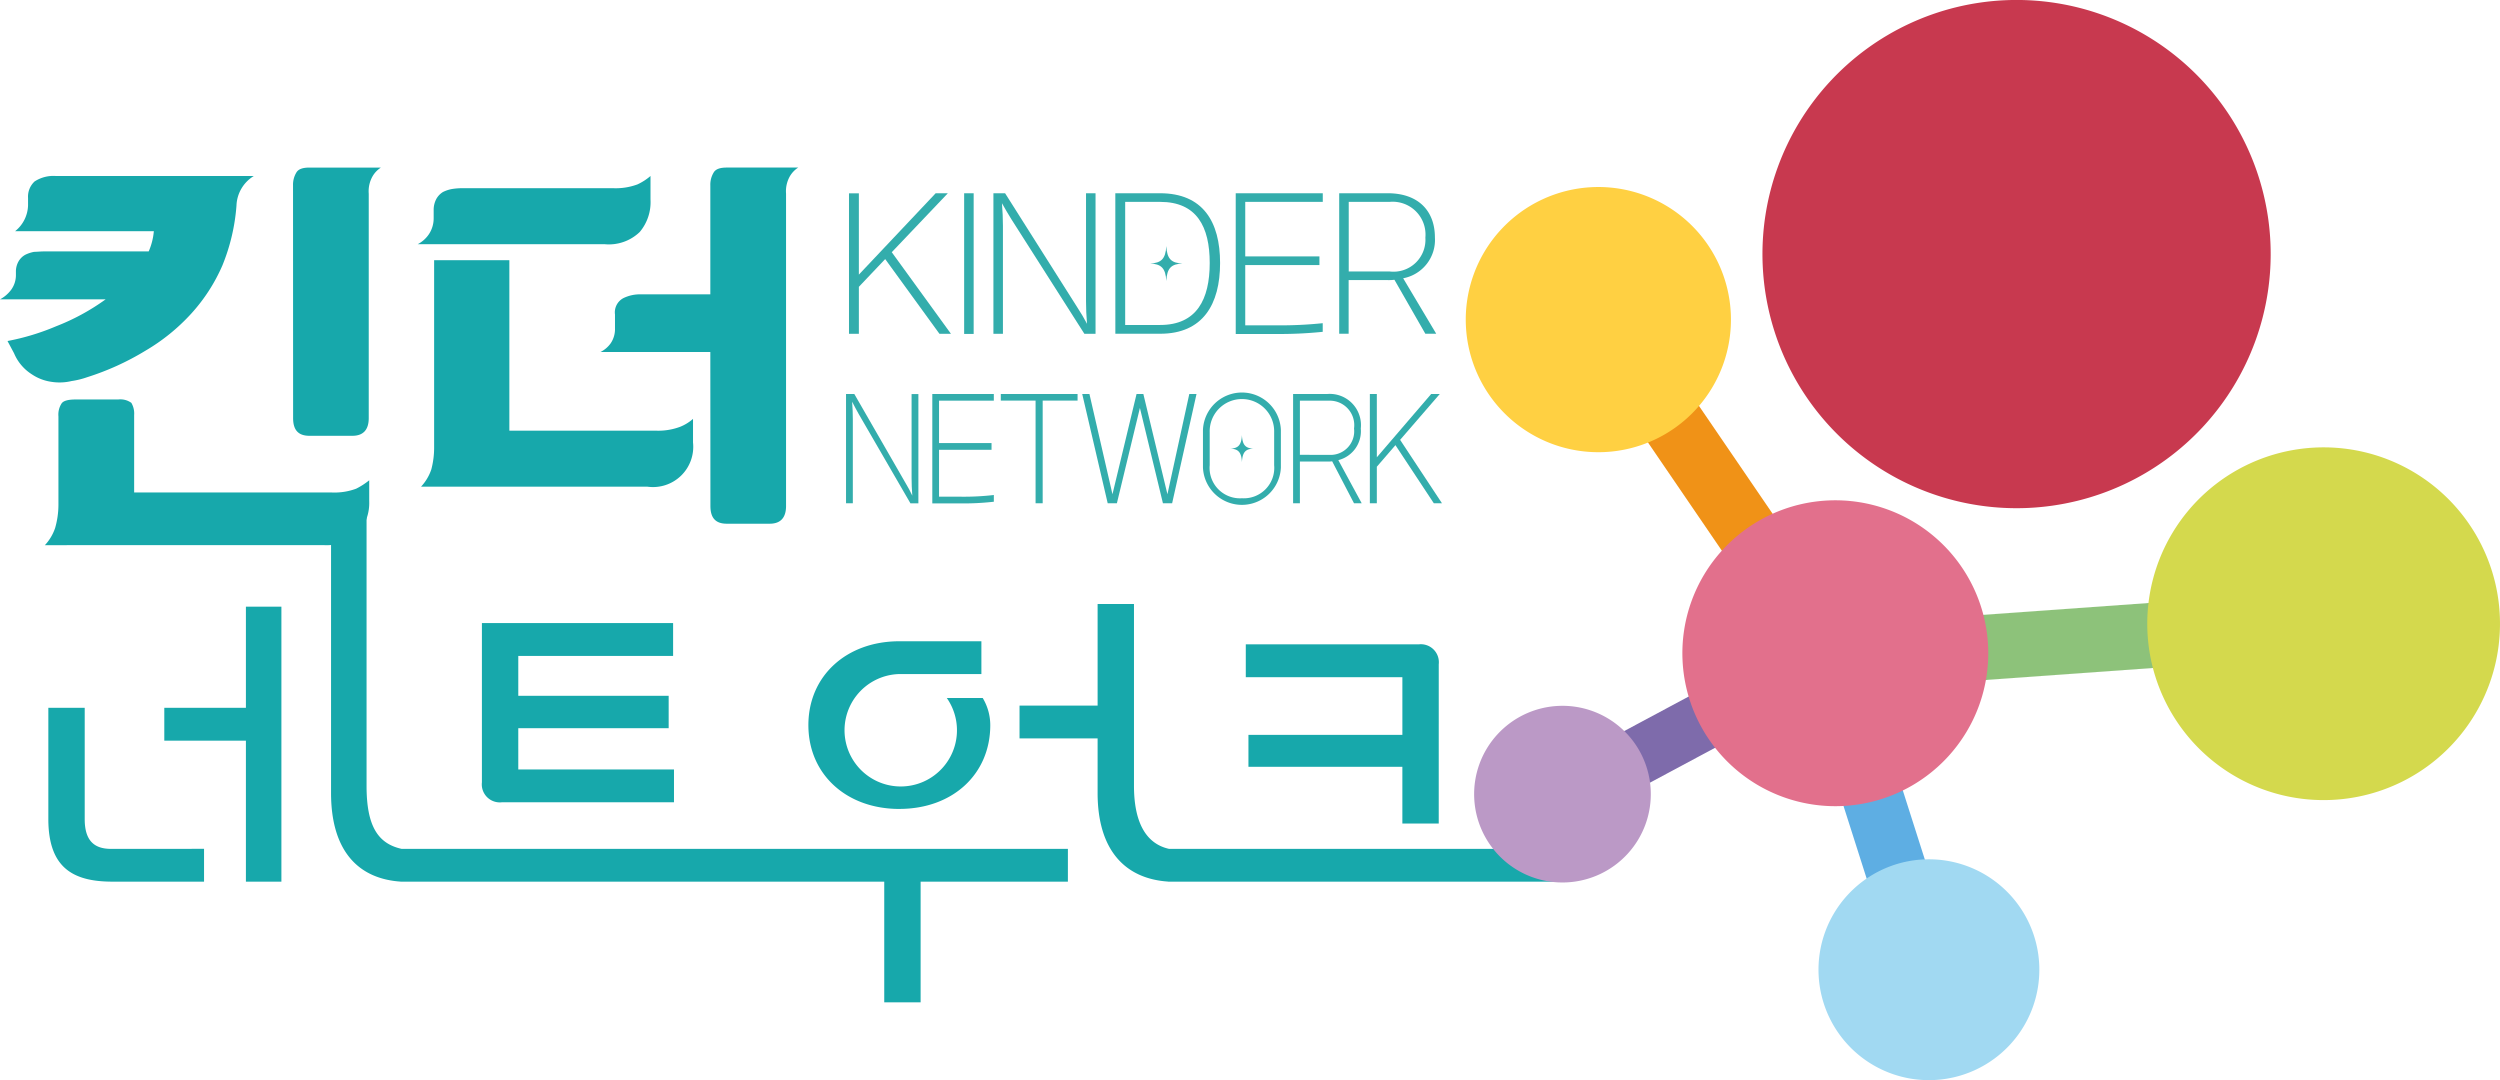 <svg xmlns="http://www.w3.org/2000/svg" width="183.795" height="79.41" viewBox="0 0 183.795 79.41">
  <g id="그룹_1" data-name="그룹 1" transform="translate(-150.938 -80.356)">
    <path id="패스_1" data-name="패스 1" d="M238.242,160.135h28.514v-2.413H238.242Zm19.894-15.98a1.325,1.325,0,0,0-1.468-1.468H243.95V145.1h11.512v4.24H244.145v2.348h11.316v4.174h2.674Zm-27.264,13.566H207.586v2.413h9.784v8.871h2.674v-8.871h10.827Zm-12.393-2.935c3.914,0,6.686-2.544,6.686-6.164a3.893,3.893,0,0,0-.555-1.99h-2.641a4.133,4.133,0,1,1-3.49-1.761h6.033V142.46h-6.033c-3.881,0-6.686,2.544-6.686,6.164s2.8,6.164,6.686,6.164m19.828,2.935c-1.761-.391-2.577-2.055-2.577-4.631V139.72h-2.674v7.468h-5.74V149.6h5.74v4.011c0,4.174,1.989,6.327,5.25,6.522Zm-56.485,2.413h25.829v-2.413H181.823Zm8.643-11.283h11.056v-2.381H190.465v-2.935h11.382v-2.414H187.791v11.708a1.324,1.324,0,0,0,1.468,1.467h12.653v-2.413H190.465Zm-29.95,8.87c-1.272,0-1.925-.653-1.925-2.185v-8.186h-2.674v8.3c.047,3.4,1.745,4.481,4.706,4.481h6.741v-2.413Zm9.926-10.371h-6v2.414h6v10.37h2.609V139.916h-2.609Zm11.447,10.371c-1.761-.391-2.577-1.7-2.577-4.631V132.647H176.7v20.966c0,4.174,1.924,6.327,5.185,6.522Z" transform="translate(-1.424 -14.96)" fill="#17a8ab"/>
    <path id="패스_2" data-name="패스 2" d="M239.092,106.24l5.647-5.983h.895l-4.124,4.335,4.353,6h-.846l-3.99-5.495-1.935,2.04v3.455h-.726v-10.33h.726Z" transform="translate(-25.012 -5.694)" fill="#33adac"/>
    <path id="패스_3" data-name="패스 3" d="M250.224,110.6V100.257h.7V110.6Z" transform="translate(-28.404 -5.694)" fill="#33adac"/>
    <path id="패스_4" data-name="패스 4" d="M260.12,109.856c-.049-.575-.073-1.148-.073-1.661v-7.937h.7v10.33h-.822l-5.369-8.426c-.266-.415-.448-.757-.69-1.172.049.574.073,1.148.073,1.661v7.937h-.7v-10.33h.859l5.332,8.426C259.7,109.1,259.9,109.439,260.12,109.856Z" transform="translate(-29.267 -5.694)" fill="#33adac"/>
    <path id="패스_5" data-name="패스 5" d="M265.792,100.257h3.289c3.144,0,4.413,2.087,4.413,5.129s-1.269,5.2-4.4,5.2h-3.3Zm3.3,9.684c2.684,0,3.64-1.88,3.64-4.555s-.955-4.494-3.64-4.494h-2.575v9.049Zm-.737-4.518c.786-.036,1.137-.318,1.185-1.282.049.964.387,1.246,1.185,1.282-.8.036-1.137.318-1.185,1.282C269.492,105.74,269.142,105.459,268.356,105.422Z" transform="translate(-32.858 -5.694)" fill="#33adac"/>
    <path id="패스_6" data-name="패스 6" d="M278.192,100.257h6.4v.635h-5.7V104.9h5.454v.635h-5.454v4.433h2.262a30.218,30.218,0,0,0,3.434-.158v.635a31.317,31.317,0,0,1-3.495.158h-2.9Z" transform="translate(-36.406 -5.694)" fill="#33adac"/>
    <path id="패스_7" data-name="패스 7" d="M288.847,110.587v-10.33h3.567c2.188,0,3.47,1.233,3.47,3.26a2.865,2.865,0,0,1-2.334,2.991l2.431,4.079h-.8l-2.274-3.969a3.305,3.305,0,0,1-.5.024h-2.866v3.944Zm3.712-4.579a2.348,2.348,0,0,0,2.624-2.491,2.414,2.414,0,0,0-2.624-2.626h-3.011v5.117Z" transform="translate(-39.454 -5.694)" fill="#33adac"/>
    <path id="패스_8" data-name="패스 8" d="M242.934,128.4c-.034-.446-.051-.893-.051-1.292v-6.174h.5v8.036H242.8L239,122.41c-.188-.323-.317-.589-.488-.912.034.446.051.892.051,1.291v6.175h-.5v-8.036h.608l3.771,6.554C242.636,127.806,242.781,128.072,242.934,128.4Z" transform="translate(-24.927 -11.608)" fill="#33adac"/>
    <path id="패스_9" data-name="패스 9" d="M246.945,120.929h4.523v.493H247.44v3.116H251.3v.494H247.44v3.448h1.6a19.3,19.3,0,0,0,2.429-.124v.494a20.01,20.01,0,0,1-2.472.124h-2.052Z" transform="translate(-27.466 -11.608)" fill="#33adac"/>
    <path id="패스_10" data-name="패스 10" d="M256.557,121.413H254v-.484h5.644v.484h-2.565v7.552h-.522Z" transform="translate(-29.485 -11.608)" fill="#33adac"/>
    <path id="패스_11" data-name="패스 11" d="M268.994,128.965h-.676l-1.693-7.01-1.693,7.01h-.675l-1.873-8.036h.53l1.693,7.371,1.771-7.371h.5l1.77,7.371,1.608-7.371h.53Z" transform="translate(-31.883 -11.608)" fill="#33adac"/>
    <path id="패스_12" data-name="패스 12" d="M274.817,123.523a2.867,2.867,0,0,1,5.729,0v2.764a2.867,2.867,0,0,1-5.729,0Zm2.865,5.025a2.235,2.235,0,0,0,2.369-2.432v-2.422a2.37,2.37,0,1,0-4.738,0v2.422A2.235,2.235,0,0,0,277.682,128.549Zm-.838-3.648c.555-.028.8-.246.838-1,.034.75.273.969.838,1-.565.029-.8.248-.838,1C277.648,125.148,277.4,124.93,276.844,124.9Z" transform="translate(-35.44 -11.562)" fill="#33adac"/>
    <path id="패스_13" data-name="패스 13" d="M284.1,128.965v-8.036h2.522a2.293,2.293,0,0,1,2.454,2.536,2.194,2.194,0,0,1-1.651,2.327l1.719,3.173h-.565l-1.608-3.087a2.087,2.087,0,0,1-.351.019H284.6v3.068Zm2.625-3.562a1.738,1.738,0,0,0,1.855-1.938,1.8,1.8,0,0,0-1.855-2.043H284.6v3.98Z" transform="translate(-38.096 -11.608)" fill="#33adac"/>
    <path id="패스_14" data-name="패스 14" d="M292.518,125.583l3.994-4.654h.633l-2.916,3.372,3.078,4.664h-.6l-2.822-4.274-1.368,1.586v2.688h-.513v-8.036h.513Z" transform="translate(-40.357 -11.608)" fill="#33adac"/>
    <path id="패스_15" data-name="패스 15" d="M153,99.841a1.523,1.523,0,0,1,.481-1.207,2.527,2.527,0,0,1,1.581-.4h14.533a2.658,2.658,0,0,0-1.271,2.167,14.473,14.473,0,0,1-1.031,4.395,12.859,12.859,0,0,1-2.3,3.559,14.426,14.426,0,0,1-3.367,2.724,19.535,19.535,0,0,1-4.295,1.95,5.974,5.974,0,0,1-1.134.278,3.8,3.8,0,0,1-1.443.062,3.447,3.447,0,0,1-1.477-.558,3.376,3.376,0,0,1-1.306-1.547l-.481-.9a17.392,17.392,0,0,0,3.573-1.084,16.229,16.229,0,0,0,3.642-1.98h-7.765a2.468,2.468,0,0,0,.825-.712,1.836,1.836,0,0,0,.343-1.114v-.186a1.5,1.5,0,0,1,.206-.8,1.3,1.3,0,0,1,.481-.464,2.523,2.523,0,0,1,.653-.216c.206,0,.447-.031.722-.031h7.7a4.726,4.726,0,0,0,.378-1.486h-10.2A2.519,2.519,0,0,0,153,100.4Zm1.237,25.532a3.488,3.488,0,0,0,.756-1.269,6.212,6.212,0,0,0,.241-1.671V115.9a1.5,1.5,0,0,1,.241-.959q.206-.279,1.03-.279h3.127a1.375,1.375,0,0,1,.962.248,1.549,1.549,0,0,1,.206.9V121.5h14.534a4.582,4.582,0,0,0,1.786-.278,5.389,5.389,0,0,0,.962-.619v1.516a3.42,3.42,0,0,1-.825,2.383,3.461,3.461,0,0,1-2.542.866Zm18.244-26.46a1.716,1.716,0,0,1,.241-.928c.137-.248.446-.372.962-.372h5.257a1.9,1.9,0,0,0-.618.65,2.23,2.23,0,0,0-.276,1.269v16.5c0,.866-.412,1.3-1.2,1.3h-3.16c-.825,0-1.2-.433-1.2-1.3Z" transform="translate(0 -4.937)" fill="#17a8ab"/>
    <path id="패스_16" data-name="패스 16" d="M193.96,103.245a2.261,2.261,0,0,0,.824-.742,2.107,2.107,0,0,0,.344-1.177v-.588a1.7,1.7,0,0,1,.206-.836,1.384,1.384,0,0,1,.481-.495,2.527,2.527,0,0,1,.653-.217,4.773,4.773,0,0,1,.722-.061h11.131a4.6,4.6,0,0,0,1.787-.278,4.081,4.081,0,0,0,.962-.62v1.733a3.407,3.407,0,0,1-.79,2.383,3.268,3.268,0,0,1-2.577.9Zm.241,17.826a3.492,3.492,0,0,0,.755-1.269,6.239,6.239,0,0,0,.206-1.672v-13.71h5.531v12.534h10.754a4.577,4.577,0,0,0,1.786-.278,3.22,3.22,0,0,0,.962-.588v1.733a2.96,2.96,0,0,1-3.367,3.25Zm21.267-9.9h-8.074a2.047,2.047,0,0,0,.756-.65,1.859,1.859,0,0,0,.309-1.083v-1.021a1.181,1.181,0,0,1,.618-1.207,2.769,2.769,0,0,1,1.237-.278h5.154V98.912a1.716,1.716,0,0,1,.241-.928c.137-.248.446-.372.962-.372h5.257a1.912,1.912,0,0,0-.618.65,2.23,2.23,0,0,0-.275,1.269v22.964c0,.867-.413,1.3-1.2,1.3h-3.16c-.825,0-1.2-.433-1.2-1.3Z" transform="translate(-12.308 -4.937)" fill="#17a8ab"/>
    <path id="패스_17" data-name="패스 17" d="M329.241,137.456,312.7,113.23l3.787-2.634,16.54,24.226Z" transform="translate(-46.278 -8.651)" fill="#f09217"/>
    <path id="패스_18" data-name="패스 18" d="M342.917,148.253l-.448-4.768,38.258-2.737.449,4.768Z" transform="translate(-54.794 -17.278)" fill="#8dc27a"/>
    <path id="패스_19" data-name="패스 19" d="M311.949,159.592l-1.922-3.779L329.6,145.33l1.922,3.779Z" transform="translate(-45.513 -18.588)" fill="#7e6bab"/>
    <path id="패스_20" data-name="패스 20" d="M344.433,174.232l-8.479-26.6,4.264-1.441,8.479,26.6Z" transform="translate(-52.931 -18.835)" fill="#5eaee3"/>
    <path id="패스_21" data-name="패스 21" d="M351.932,117.7a18.682,18.682,0,1,0-19.48-17.85,18.682,18.682,0,0,0,19.48,17.85" transform="translate(-51.924)" fill="#c8394f"/>
    <path id="패스_22" data-name="패스 22" d="M385.592,152.345a12.966,12.966,0,1,0-13.519-12.388,12.965,12.965,0,0,0,13.519,12.388" transform="translate(-63.26 -13.18)" fill="#d4d94d"/>
    <path id="패스_23" data-name="패스 23" d="M312.054,119.1a9.748,9.748,0,1,0-10.164-9.313,9.748,9.748,0,0,0,10.164,9.313" transform="translate(-43.183 -5.508)" fill="#ffd042"/>
    <path id="패스_24" data-name="패스 24" d="M309.52,166.022a6.494,6.494,0,1,0-6.771-6.2,6.494,6.494,0,0,0,6.771,6.2" transform="translate(-43.429 -20.794)" fill="#bb99c6"/>
    <path id="패스_25" data-name="패스 25" d="M346.676,185.073a8.118,8.118,0,1,0-8.464-7.756,8.116,8.116,0,0,0,8.464,7.756" transform="translate(-53.574 -25.315)" fill="#a1d9f2"/>
    <path id="패스_26" data-name="패스 26" d="M335.929,154.353A11.244,11.244,0,1,0,324.2,143.61a11.244,11.244,0,0,0,11.725,10.743" transform="translate(-49.566 -14.739)" fill="#e2708c"/>
  </g>
</svg>
